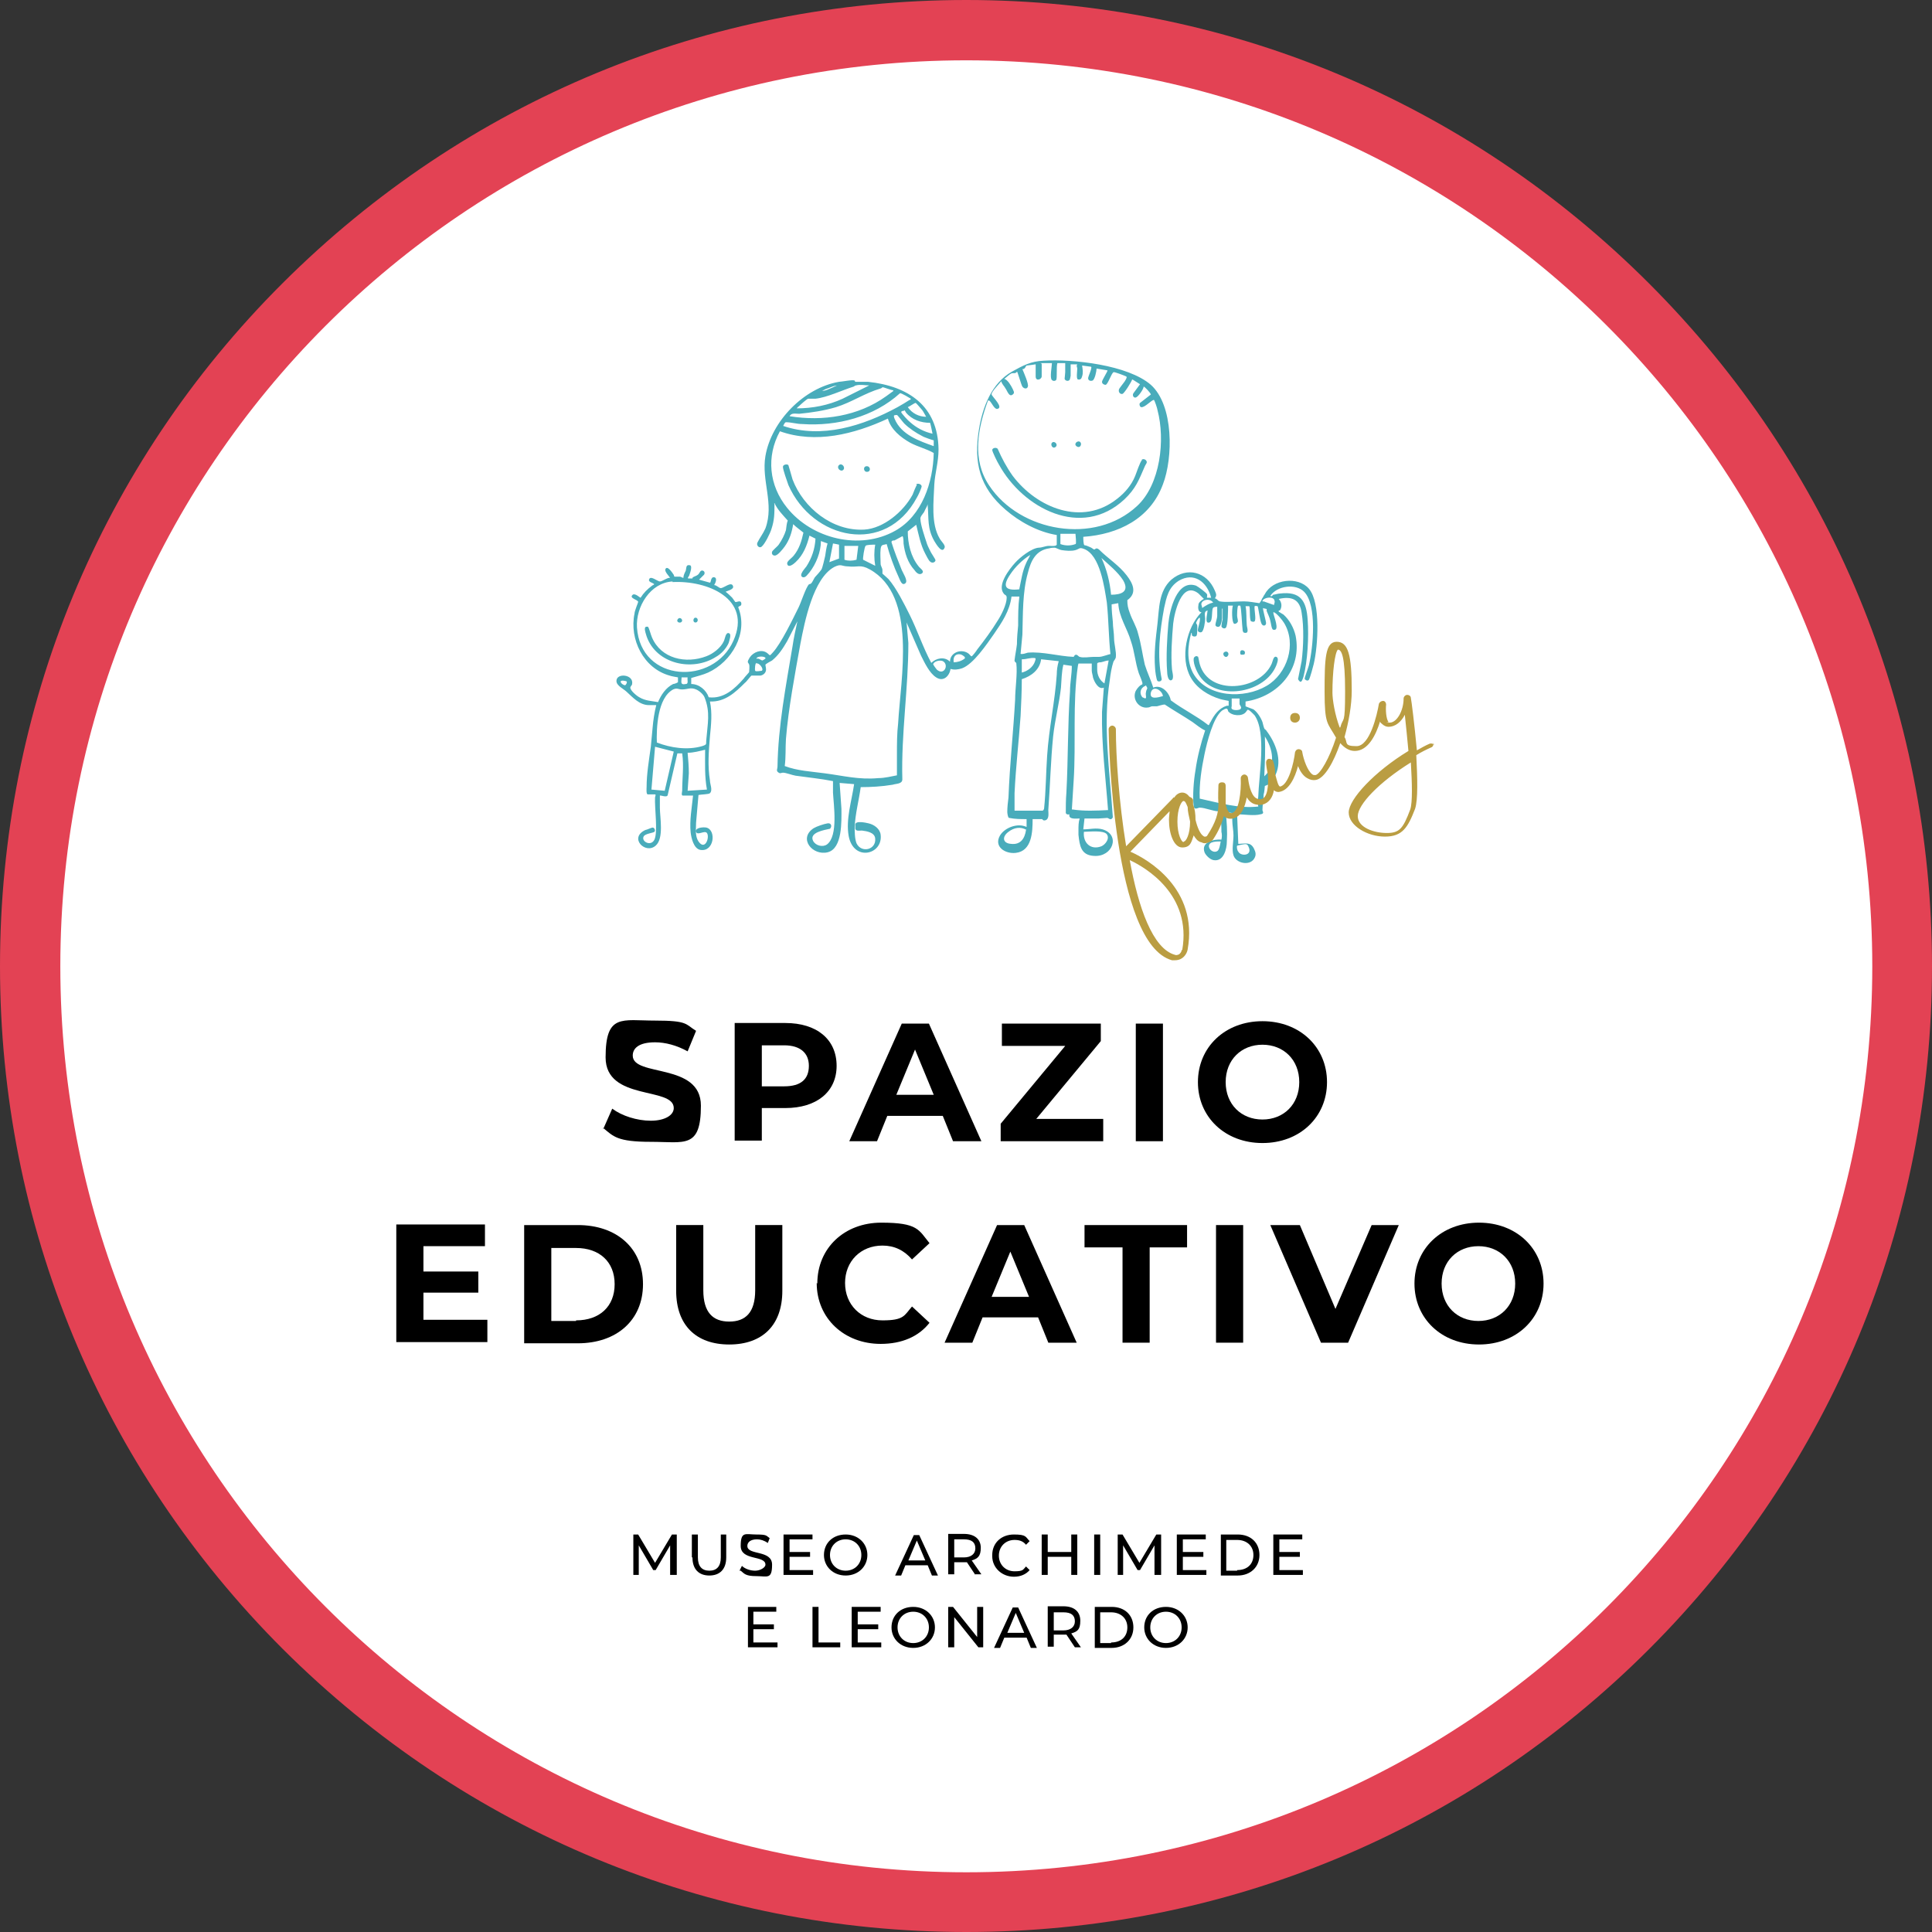 <?xml version="1.0" encoding="UTF-8"?> <svg xmlns="http://www.w3.org/2000/svg" id="Livello_2" version="1.1" viewBox="0 0 320.3 320.3"><rect x="0" y="0" width="320.3" height="320.3" fill="#333333" stroke="none"/><defs><style> .st0 { fill: #49acbb; } .st1 { fill: #fff; } .st2 { fill: #e34254; } .st3 { fill: #ba9d42; } </style></defs><g id="Livello_1-2"><g><g><path class="st1" d="M160.2,315.3c-85.6,0-155.2-69.6-155.2-155.2S74.6,5,160.2,5s155.2,69.6,155.2,155.2-69.6,155.2-155.2,155.2h0Z"></path><path class="st2" d="M160.2,10c82.9,0,150.2,67.2,150.2,150.2s-67.2,150.2-150.2,150.2S10,243.1,10,160.2,77.2,10,160.2,10M160.2,0C117.4,0,77.2,16.7,46.9,46.9S0,117.4,0,160.2s16.7,83,46.9,113.2c30.3,30.2,70.5,46.9,113.3,46.9s83-16.7,113.2-46.9,46.9-70.5,46.9-113.2-16.7-83-46.9-113.2C243.1,16.7,202.9,0,160.2,0h0Z"></path></g><g><path d="M100,187.2l1.5-3.4c1.6,1.2,4.1,2,6.4,2s3.8-.9,3.8-2.1c0-3.6-11.3-1.1-11.3-8.4s2.7-6.1,8.2-6.1,5,.6,6.8,1.7l-1.4,3.4c-1.8-1-3.7-1.5-5.4-1.5-2.7,0-3.7,1-3.7,2.2,0,3.6,11.3,1.1,11.3,8.3s-2.7,6-8.3,6-6.2-.9-7.9-2.3h0Z"></path><path d="M138.7,176.7c0,4.3-3.3,7-8.5,7h-3.9v5.4h-4.5v-19.5h8.4c5.2,0,8.5,2.7,8.5,7.1ZM134.1,176.7c0-2.1-1.4-3.4-4.1-3.4h-3.7v6.8h3.7c2.8,0,4.1-1.2,4.1-3.4h0Z"></path><path d="M156.2,185h-9.1l-1.7,4.2h-4.6l8.7-19.5h4.5l8.7,19.5h-4.7l-1.7-4.2h0ZM154.8,181.5l-3.1-7.5-3.1,7.5h6.2Z"></path><path d="M182.9,185.5v3.7h-17v-2.9l10.7-12.9h-10.5v-3.7h16.4v2.9l-10.7,12.9h11.1Z"></path><path d="M188.3,169.7h4.5v19.5h-4.5v-19.5Z"></path><path d="M198.6,179.4c0-5.8,4.5-10.1,10.7-10.1s10.7,4.3,10.7,10.1-4.5,10.1-10.7,10.1-10.7-4.3-10.7-10.1ZM215.4,179.4c0-3.7-2.6-6.2-6.1-6.2s-6.1,2.5-6.1,6.2,2.6,6.2,6.1,6.2,6.1-2.5,6.1-6.2Z"></path><path d="M80.8,218.9v3.6h-15.1v-19.5h14.7v3.6h-10.2v4.2h9.1v3.5h-9.1v4.5h10.6Z"></path><path d="M86.9,203.1h8.9c6.4,0,10.8,3.8,10.8,9.8s-4.4,9.8-10.8,9.8h-8.9v-19.5h0ZM95.5,218.9c3.9,0,6.4-2.3,6.4-6s-2.5-6-6.4-6h-4.1v12.1h4.1Z"></path><path d="M112.1,214v-10.9h4.5v10.8c0,3.7,1.6,5.2,4.3,5.2s4.3-1.5,4.3-5.2v-10.8h4.5v10.9c0,5.7-3.3,8.9-8.8,8.9s-8.8-3.2-8.8-8.9h0Z"></path><path d="M135.5,212.8c0-5.9,4.5-10.1,10.6-10.1s6.2,1.2,8,3.4l-2.9,2.7c-1.3-1.5-2.9-2.3-4.9-2.3-3.6,0-6.2,2.6-6.2,6.2s2.6,6.2,6.2,6.2,3.6-.8,4.9-2.3l2.9,2.7c-1.8,2.3-4.6,3.5-8.1,3.5-6,0-10.6-4.2-10.6-10.1Z"></path><path d="M172,218.4h-9.1l-1.7,4.2h-4.6l8.7-19.5h4.5l8.7,19.5h-4.7l-1.7-4.2h0ZM170.6,215l-3.1-7.5-3.1,7.5h6.2Z"></path><path d="M186,206.8h-6.2v-3.7h17v3.7h-6.2v15.8h-4.5v-15.8h0Z"></path><path d="M201.6,203.1h4.5v19.5h-4.5v-19.5Z"></path><path d="M231.9,203.1l-8.4,19.5h-4.5l-8.4-19.5h4.9l5.9,13.9,6-13.9h4.5Z"></path><path d="M234.5,212.8c0-5.8,4.5-10.1,10.7-10.1s10.7,4.3,10.7,10.1-4.5,10.1-10.7,10.1-10.7-4.3-10.7-10.1ZM251.2,212.8c0-3.7-2.6-6.2-6.1-6.2s-6.1,2.5-6.1,6.2,2.6,6.2,6.1,6.2,6.1-2.5,6.1-6.2Z"></path></g><g><path d="M111.1,261.1v-4.9l-2.4,4.1h-.4l-2.4-4.1v4.9h-.9v-6.7h.8l2.8,4.7,2.8-4.7h.8v6.7h-.9Z"></path><path d="M114.7,258.2v-3.8h1v3.8c0,1.5.7,2.2,1.9,2.2s1.9-.7,1.9-2.2v-3.8h.9v3.8c0,2-1.1,3-2.8,3s-2.8-1-2.8-3h0Z"></path><path d="M122.6,260.4l.4-.8c.5.5,1.4.8,2.2.8s1.7-.5,1.7-1c0-1.6-4.1-.6-4.1-3.1s.8-1.9,2.6-1.9,1.6.2,2.2.6l-.3.8c-.6-.4-1.2-.6-1.8-.6-1.1,0-1.6.5-1.6,1.1,0,1.6,4.1.6,4.1,3.1s-.8,1.9-2.6,1.9-2-.4-2.6-.9h0Z"></path><path d="M134.8,260.3v.8h-4.9v-6.7h4.8v.8h-3.8v2.1h3.4v.8h-3.4v2.2h3.9Z"></path><path d="M136.6,257.8c0-2,1.5-3.4,3.6-3.4s3.6,1.5,3.6,3.4-1.5,3.4-3.6,3.4-3.6-1.5-3.6-3.4ZM142.8,257.8c0-1.5-1.1-2.6-2.6-2.6s-2.6,1.1-2.6,2.6,1.1,2.6,2.6,2.6,2.6-1.1,2.6-2.6Z"></path><path d="M153.7,259.5h-3.6l-.7,1.7h-1l3.1-6.7h.9l3.1,6.7h-1l-.7-1.7h0ZM153.4,258.7l-1.4-3.3-1.4,3.3h2.9Z"></path><path d="M161.7,261.1l-1.4-2.1c-.1,0-.3,0-.4,0h-1.7v2h-1v-6.7h2.6c1.8,0,2.8.9,2.8,2.3s-.5,1.8-1.5,2.1l1.6,2.3h-1.1ZM161.7,256.7c0-1-.6-1.5-1.9-1.5h-1.6v3h1.6c1.2,0,1.9-.6,1.9-1.5h0Z"></path><path d="M164.5,257.8c0-2,1.5-3.4,3.6-3.4s1.9.4,2.6,1.1l-.6.6c-.5-.6-1.1-.8-1.9-.8-1.5,0-2.6,1.1-2.6,2.6s1.1,2.6,2.6,2.6,1.4-.3,1.9-.8l.6.6c-.6.7-1.5,1.1-2.6,1.1-2,0-3.6-1.5-3.6-3.4h0Z"></path><path d="M178.6,254.4v6.7h-1v-3h-3.9v3h-1v-6.7h1v2.9h3.9v-2.9h1Z"></path><path d="M181.4,254.4h1v6.7h-1v-6.7h0Z"></path><path d="M191.4,261.1v-4.9l-2.4,4.1h-.4l-2.4-4.1v4.9h-.9v-6.7h.8l2.8,4.7,2.8-4.7h.8v6.7h-.9Z"></path><path d="M200,260.3v.8h-4.9v-6.7h4.8v.8h-3.8v2.1h3.4v.8h-3.4v2.2h3.9Z"></path><path d="M202.4,254.4h2.8c2.2,0,3.6,1.4,3.6,3.4s-1.5,3.4-3.6,3.4h-2.8v-6.7h0ZM205.1,260.3c1.7,0,2.7-1,2.7-2.5s-1.1-2.5-2.7-2.5h-1.8v5.1h1.8Z"></path><path d="M216,260.3v.8h-4.9v-6.7h4.8v.8h-3.8v2.1h3.4v.8h-3.4v2.2h3.9Z"></path></g><g><path d="M128.9,272.3v.8h-4.9v-6.7h4.7v.8h-3.8v2.1h3.4v.8h-3.4v2.2h3.9Z"></path><path d="M134.7,266.4h1v5.9h3.6v.8h-4.6v-6.7Z"></path><path d="M146.1,272.3v.8h-4.9v-6.7h4.8v.8h-3.8v2.1h3.4v.8h-3.4v2.2h3.9Z"></path><path d="M147.8,269.8c0-2,1.5-3.4,3.6-3.4s3.6,1.5,3.6,3.4-1.5,3.4-3.6,3.4-3.6-1.5-3.6-3.4ZM154,269.8c0-1.5-1.1-2.6-2.6-2.6s-2.6,1.1-2.6,2.6,1.1,2.6,2.6,2.6,2.6-1.1,2.6-2.6Z"></path><path d="M163,266.4v6.7h-.8l-4-5v5h-1v-6.7h.8l4,5v-5h1Z"></path><path d="M170.1,271.5h-3.6l-.7,1.7h-1l3.1-6.7h.9l3.1,6.7h-1l-.7-1.7h0ZM169.8,270.7l-1.4-3.3-1.4,3.3h2.9Z"></path><path d="M178.2,273.1l-1.4-2.1c-.1,0-.3,0-.4,0h-1.7v2h-1v-6.7h2.6c1.8,0,2.8.9,2.8,2.4s-.5,1.8-1.5,2.1l1.6,2.3h-1.1ZM178.2,268.8c0-1-.6-1.5-1.9-1.5h-1.6v3h1.6c1.2,0,1.9-.6,1.9-1.5Z"></path><path d="M181.5,266.4h2.8c2.2,0,3.6,1.4,3.6,3.4s-1.5,3.4-3.6,3.4h-2.8v-6.7h0ZM184.2,272.3c1.7,0,2.7-1,2.7-2.5s-1.1-2.5-2.7-2.5h-1.8v5.1h1.8Z"></path><path d="M189.7,269.8c0-2,1.5-3.4,3.6-3.4s3.6,1.5,3.6,3.4-1.5,3.4-3.6,3.4-3.6-1.5-3.6-3.4ZM195.9,269.8c0-1.5-1.1-2.6-2.6-2.6s-2.6,1.1-2.6,2.6,1.1,2.6,2.6,2.6,2.6-1.1,2.6-2.6Z"></path></g><g><g><path class="st0" d="M141.8,136.7c0-.7,1.8-.3,2.2-.2.9.2,1.9.9,2,1.9.4,3.3-4.5,4.5-5.3.2-.5-2.8.5-5.8.9-8.6l-2.4-.2.3,4.3c0,2,.2,6.6-2.3,7.2s-4.9-2.3-2.3-4c.5-.3,1.7-.7,2.3-.8s.8.5.4.9c-.9.2-3.5.6-2.8,2,.4.8,1.6,1.1,2.3.6,1.9-1.4,1.1-6.6,1-8.6,0-.6,0-1.3,0-1.9-2-.4-4.1-.6-6.2-.9-.6-.1-1.6-.5-2.1-.5-.3,0-.4.2-.7,0-.5-.3-.2-.6-.2-1,.1-6.7,1.4-13.4,2.5-20,.2-1.4.5-2.7.8-4.1l-1.7,3.3c-.7,1.2-1.4,2.3-2.5,3.2-.2.1-1.1.6-1.1.7,0,.2.1.5.1.8,0,.5-.4.9-.9,1-.3,0-1.4,0-1.5,0s-.9,1.1-1.1,1.2c-1.6,1.6-3.3,3.2-5.8,3.1.4,1.9.2,3.8,0,5.8-.2,2.5-.4,4.8,0,7.3,0,.6.5,1.6,0,2.1-.2.2-1.5.2-1.9.3l-.4,4.6c0,1-.2,2.2.4,3.1,1.1,1.6,1.9-.7,1.4-1.4-.4-.5-1.6.5-1.8-.2-.2-.7,1.2-.8,1.7-.7,1.7.4,1.3,4.1-1,3.7-1.1-.2-1.5-2-1.6-2.9-.2-2,.2-4.1.4-6.1h-1.7c-.3,0-.1-.7-.1-.8,0-2.1.3-4.1,0-6.2h-.8l-1.6,6.9c-.1.5-1.2,0-1.3.1,0,.7,0,1.3,0,2,0,1.6.7,5.1-.7,6.3-1.7,1.5-4.5-1.3-1.7-2.6.2,0,1-.4,1.2-.4.3,0,.5.5.3.7s-1.6.3-1.8.8c-.4.8,1.2,1.7,1.8.5.6-1.3,0-5.3.1-7,0-.1.2-.5,0-.5h-1.2c-.3,0-.2-1-.2-1.2,0-2.2.4-4.5.7-6.7.1-1.1.2-2.1.3-3.2.1-1.2.3-2.5.6-3.7h-1.2c-1.6,0-2.7-1.3-3.7-2.2-.5-.5-1.7-1-1.7-1.8,0-1.4,2.9-1.1,2.6.5,0,.2-.3.4-.3.6,0,.5,1.1,1.4,1.5,1.6,1,.6,2,.6,3.1.8.5-1.2,1.3-2.4,2.5-3,.2,0,.7-.2.8-.3,0,0,0-.7,0-.8,0,0-1.2-.2-1.4-.3-4.3-1.2-6.7-6-5.8-10.3,0-.4.6-1.8.6-1.9,0-.4-1.6-.6-.9-1.2.4-.3,1.2.5,1.3.5.5-.8,1.1-1.4,1.9-2,.1-.1.5-.2.3-.3-.2-.2-.9-.3-.8-.7.2-.8,1.4.3,1.8.3s1.3-.7,1.7-.6c-.2-.3-.9-1-.8-1.4.3-.8,1.2.6,1.4.9,0,0,.1.3.1.3,0,0,.7,0,.9,0,.2,0,.4.2.6.2,0-.4.2-.8.4-1.2.1-.4,0-1,.6-.9.6,0,.1,1.3,0,1.6,0,.2-.4.5-.2.6.1,0,.7,0,.7,0,0,0,0-.2.1-.2.3-.2.6-.2.9-.5.2-.2.3-.7.7-.6s.4.6.1.8l-.7.7,1.8.5c.2,0,.1-1,.7-.9s.2,1,0,1.3c.4,0,.8.5,1.1.5.5,0,1.7-1.1,2-.4.3.6-.8.8-1.2,1,.4.3.8.7,1.1,1,.1.1.4.6.5.7.2.1.9-.4,1,.2s-.5.4-.5.7c1.7,4.3-1.1,9-5,10.8-.9.4-1.8.6-2.8.9v1c1.3,0,2.5,1,2.9,2.2,2.5.3,4.3-1.4,5.8-3.1.1-.2.9-1,.9-1.1,0,0,.1-1.1,0-1.2,0-.2-.3-.3-.2-.6,0-.1.2-.4.3-.6.6-.9,1.9-1.4,2.8-.8.6.4.4.7,1,0,1.4-1.5,3.3-5.5,4.3-7.5.4-.8,1.2-3.3,1.7-3.8,0-.1.2,0,.4-.2.2-.2.4-.7.6-1,.3-.3.9-1,1.1-1.3.2-.4.5-1.8.6-2.2.1-.7.2-1.4.4-2.1l-1.1-.4c0,1.8-.8,3.8-1.9,5.2-.3.3-.6.9-1.1.8-.8-.3.4-1.5.6-1.8.9-1.4,1.4-2.9,1.5-4.6l-1-.5c-.4,1.6-1,3.2-2.3,4.4-.3.3-1.3,1.1-1.4.2,0-.4.8-.9,1.1-1.3.9-1.1,1.3-2.4,1.6-3.8h0c-.6-.5-1.2-.9-1.7-1.4-.2,1.3-.6,2.6-1.4,3.7-.3.4-1.2,1.6-1.7,1.5-.3,0-.5-.3-.4-.6,0-.2.9-.9,1.1-1.2.5-.7,1-1.7,1.2-2.4.1-.6.1-1.1.3-1.6-.8-.9-1.7-1.8-2.2-2.9-.1,0,0,.1,0,.2,0,1.5,0,2.6-.5,4.1-.2.7-1.1,2.5-1.6,2.9-.4.4-1-.2-.7-.7.4-.8.9-1.4,1.3-2.3,1.5-4.1-.7-7.9,0-12,1-5.8,6.4-11.3,12.2-12.3.4,0,2.3-.4,2.6-.2,0,0,0,.2.2.2.5,0,1.4,0,2,0,6.7.7,11.6,4,11.7,11.2,0,2.1-.6,4-.7,5.8-.1,2.8-.6,6.5.9,9,.2.4,1,1.1.8,1.5-.4,1.1-1.4-.6-1.7-1.1-1.2-2.1-.9-3.7-1.1-5.9,0,0,0-.2,0-.2-.1.4-.4.8-.6,1.3-.2.3-.7.8-.6,1.2,0,.8.7,2.9,1,3.8.1.4.4,1,.6,1.4.1.3.9,1.4.9,1.6-.1.4-.6.5-.9.2-.2-.1-.7-1.1-.8-1.3-.8-1.5-1.1-3.2-1.5-4.8l-1.4,1.1c0,2,.5,4.2,1.8,5.8.2.3,1.1.8.5,1.2-.5.3-1-.3-1.2-.6-1.1-1.2-1.6-2.8-1.8-4.4,0-.2,0-1.2-.2-1.2,0,0-1.1.6-1.3.7-.2,0-.5,0-.5.3.5,1.6,1.1,3.1,1.7,4.6.2.5,1.1,1.8.6,2.2-.6.5-.9-.6-1.1-1-.8-1.7-1.5-3.7-2-5.5-.6.2-.9,0-1,.8s0,1.8,0,2.5c0,.3.3.7.3,1,0,.2,0,.5,0,.6,0,0,.8.7,1,.9,1.3,1.5,2.6,4.1,3.5,5.9,1.3,2.6,2.2,5.4,3.6,8,.8-.8,2.2-1.1,3.1-.2,0-1.5,1.8-2.2,3-1.4.2.1.5.6.6.5.1,0,.8-.9.9-1.1,1.1-1.4,2.5-3.3,3.4-4.8.6-.9,1.5-2.7,1.5-3.8,0-.5-.3-.4-.5-.7-1.1-1.4.9-4,1.9-5.1.8-.9,2.7-2.4,3.9-2.5.6,0,1.1-.3,1.7-.3.4,0,1.2.1,1.3-.2,0-.2,0-1.5,0-1.6-3.1-.5-6.2-2.2-8.5-4.2-4.3-3.7-5.3-7.8-4.4-13.3.6-3.7,2.1-7.7,5.5-9.6,1.8-1,3.1-1.7,5.2-1.8,4.9-.3,14,.7,17.8,4,3.8,3.4,3.7,12.1,2,16.5-2.1,5.7-7.4,8.3-13.2,8.7,0,.3,0,1.3.2,1.4.3,0,.6.2.9.3s.6.4.7.4c.2,0,.3-.4.8,0,1.5,1.5,3.3,2.6,4.6,4.3,1,1.3,1.8,2.9.1,4.1,0,.8.1,1.3.4,2.1.4,1.2,1.1,2.2,1.4,3.5.5,1.7.7,3.4,1.1,5.1.4,1.3,1,2.5,1.4,3.8,1.4-.6,2.7.9,2.9,2.1,2,1.5,4.3,2.6,6.2,4.1.2.1.2-.3.4-.5.6-1.2,1.4-2.3,2.7-2.7,0,0,.3,0,.3,0,0,0,0-.8,0-.8,0,0-1.1-.2-1.4-.3-2-.6-3.9-1.8-4.9-3.6-1.8-3.2-.7-8.3,1.8-10.8-.6,0-.6-.8-.5-1.3,0-.3.6-.8.9-.9l-.9-.9c-2.8-2.2-4,3.2-4.2,5-.2,2.3-.4,5.2-.2,7.5,0,.4.5,1.8-.2,1.9-.5,0-.6-1.1-.6-1.5-.2-2.3,0-5.6.2-7.9.2-2.2,1.4-7.4,4.6-6.3.4.2,1.6,1.1,1.8,1.4.1.2,0,.3,0,.6h.7c-.7-2.7-2.9-4.3-5.4-2.8-1.7,1.1-2,2.7-2.4,4.5-.7,3.8-1.2,7.9-.4,11.8,0,.3-.4.5-.7.3-.2-.2-.4-1.8-.4-2.1-.2-2.5.1-4.9.4-7.4.3-2.6.2-5.4,2.3-7.3,2.6-2.2,5.9-1.3,7.2,1.8.2.5.4.8,0,1.3.3,0,.5.4.8.5,1,.2,2.9,0,4,0,.9,0,1.8.2,2.6.3,0,0,.4-.5.4-.7.3-.4.2-.4.5-.8,1.3-2.5,5.5-3,7.3-.9,2,2.3,1.5,9.6.8,12.5-.1.4-.6,2.3-.8,2.6s-.7,0-.7-.2c0-.2.6-1.8.7-2.2.7-2.9,1.4-10-.8-12.2-1.4-1.4-4.5-1-5.6.7.3.2.4-.2.5-.2.2,0,.8-.2,1.1-.2,3.4-.4,4.4,1.2,4.6,4.4.2,2.7,0,6.8-.7,9.4-.2.6-.4,1.3-.9.4.2-1,.4-2,.6-3,.3-2.4.4-5.6,0-8-.3-2.2-1.6-2.8-3.8-2.3.5.5.6,1.3.2,1.9,0,0-.3,0-.2.2,0,0,.6.4.8.5,1,.9,1.7,2.2,2,3.5,1.1,5.6-2.9,10.1-8.3,10.9,0,.2,0,.6,0,.8,0,0,1,.4,1.3.5.6.4,1.2,1.3,1.5,2.1.1.3.2,1,.4,1.2,0,0,.2.1.3.3,1.5,2,2.6,4.8,1.5,7.2-.2.4-.9,1.5-1.3,1.7-.2.1-.5.2-.5.2,0,.1-.1,1.2-.2,1.4,0,.9-.2,1.8-.2,2.6,0,.2.4.6-.3.7-1.1.3-2.8,0-3.9,0l.2,4.9c1.1,0,2-.4,2.6.8.3.6.4,1.1,0,1.7-.8,1.2-3,.7-3.4-.6-.3-.9,0-2.3,0-3.3,0-.8-.2-1.7-.2-2.5,0-.4,0-.8,0-1.2l-1.1-.2c.2,1.6.3,3.3.2,4.9,0,1.2-.5,3.4-2.2,3.1-.6-.1-1.3-.8-1.5-1.3-.6-1.7,1.5-2.2,2.8-2.1.1-.4.1-.9,0-1.3,0-.7,0-1.6-.2-2.3,0-.2-.1-1.1-.3-1.1-.9,0-2.2-.6-3.1-.6-.3,0-.9.5-1-.3-.2-1.6,0-4.2.3-5.9.3-2.2.9-4.5,1.6-6.6-.7-.3-1.4-.9-2.1-1.4-1.5-1-3.1-1.9-4.6-2.9-.3,0-.9.2-1.3.3-.3,0-.5,0-.8,0-.2,0-.4.2-.7.2-1.4.2-2.5-1.2-2.1-2.5.1-.4.6-1,.9-1.2,0,0,.3-.1.3-.2.1-.2-.5-1.5-.6-1.8-.6-1.8-.7-3.6-1.3-5.3-.6-2.1-2-4-2.1-6.3l-1.1.2c0,1,.1,2,.2,2.9,0,.9.2,1.8.2,2.7s.4,2.3.3,3.1c0,.3-.3.6-.4.8-.3.9-.5,2.1-.6,3-1.2,7.5,0,15.2.5,22.8-.3.6-.6.2-.9.1-.3,0-1.1.1-1.5.1-.8,0-1.5,0-2.3,0l-.2,1.8c1.1,0,2.1-.3,3.2,0,3,.9,1.7,4.6-1.4,4.4-2.2-.1-2.4-1.7-2.6-3.5,0-.6,0-.3,0-.8,0-.6,0-1.3.2-1.9-.6,0-1.9.2-1.7-.7-.3.1-.5,0-.6-.2,0-1.1,0-2.2.1-3.4.3-5.6.2-11.2.6-16.8,0-1.4.3-2.8.3-4.2l-1.4-.2c-.3,1.2-.3,2.5-.4,3.8-.3,2.7-1,5.3-1.3,8.1-.4,4-.5,8.2-.8,12.2,0,.5.2,1.5-.5,1.7-.4.1-.5-.2-.5-.2h-1.6c0,2.1-.1,5.3-2.8,5.6-1.7.2-3.7-1-2.6-2.9.8-1.3,2.9-2.1,4.4-1.4v-1.3c-1,0-1.9,0-2.9-.2-.2,0-.3-.8-.3-1,0-.7.1-1.7.2-2.4.2-5.4.8-10.8,1.1-16.2,0-1.8.4-4.3.2-6,0-.2-.3-.2-.3-.5.1-.9.3-1.8.4-2.7,0-1,.1-2.1.2-3.1,0-1.6,0-3.2.2-4.8h-1.3c-.3,2.4-1.6,4.3-2.9,6.2-1.2,1.7-3.4,5-5.3,5.7-.6.2-1.3.3-1.9.1-.2,1.2-1.2,2.2-2.4,1.4-1.1-.7-1.9-2.4-2.5-3.6l-2.4-5.5.3,3.4c0,7.6-1.2,15-1,22.6,0,.8-1,.7-1.6.9-1.8.3-3.6.4-5.3.4-.3,2.2-.9,4.4-1,6.6,0,.8,0,1.9.3,2.7.8,1.7,3.3,1.1,3.1-.8-.1-1-1.4-1.2-2.2-1.3-.5,0-1.2.2-1.1-.6h0ZM172.7,60.3v2.1c0,.5-1,.9-1,0,0-.2,0-.4,0-.6,0-.5,0-.9,0-1.4,0,0-1.3.2-1.5.2-.2.1-.2.6-.7.6.2.5,1.1,2.5.9,2.9-.1.4-.6.4-.9,0-.2-.3-.8-2.5-.9-2.5-.2.4-.6.2-.9.3s-.9.7-1.2.9c.6.2,1.1,1.1,1.4,1.7.1.3.4.6,0,.9-.6.5-.9-.6-1.2-1-.2-.4-.6-.7-.7-1.2-.3.4-1.7,1.8-1.6,2.2s2.1,2.2.9,2.4c-.5,0-.9-1.1-1.3-1.4,0,0,0,0-.2,0-1.7,4.6-2.7,9.8.2,14.1,5.1,7.7,17.5,9.9,24.5,3.4,3.9-3.6,4.7-11,3.4-15.9,0-.2-.5-1.7-.6-1.7-.4,0-1.5,1.3-2.1,1.2-.2,0-.4-.5-.2-.7l1.8-1.4c0-.2-1.1-1.4-1.2-1.3,0,.4-.9,1.7-1.3,1.8s-.6-.4-.4-.7l1.1-1.5c-.2-.1-1.2-.8-1.3-.8-.1.4-1.3,2.3-1.6,2.4-.4.1-.7-.3-.6-.7,0-.2.9-1.2,1.1-1.6.1-.2.3-.5.1-.6-.2-.1-2-.8-2.1-.7-.4.3-.9,2-1.3,2.1-.3,0-.6-.2-.6-.5s1-1.8.9-1.9l-1.8-.3c0,.4-.3,1.9-.7,2-.3.1-.7,0-.7-.4,0-.3.7-1.7.5-1.9l-1.5-.2c.1.7.2,1.2,0,1.8-.1.4-.3.6-.7.5-.3-.1-.1-1.4-.1-1.8,0-.2-.2-.4,0-.7h-1.1c0,0,0,1.9,0,1.9,0,0-.1.5-.1.5-.1.5-.8.4-.9,0,0-.2.1-.8.1-1.1,0-.5,0-1,0-1.5h-1.3c-.2.6,0,2.5-.2,2.8-.2.2-.5.2-.7,0-.4-.3,0-2.3,0-2.8-.6,0-1.2,0-1.9,0h0ZM144.2,63.9c-.7,0-1.6-.2-2.3,0-.2,0-.3.2-.4.2-1.9.6-4.4,1.8-6.3,2-.4,0-.9,0-1.2,0-.2,0-1.3,1-1.5,1.2-.1.1-.3.2-.4.4,2.6,0,5.2-.5,7.6-1.6l4.4-2.2h0ZM139,63.9c-.8,0-1.4.4-2.1.6l-.6.3c.6,0,1.1-.3,1.6-.5l1.1-.5h0ZM148.1,64.7c-.4,0-1.5-.5-1.8-.5,0,0-.2.2-.3.2-2.7.8-4.8,2.3-7.4,3.1-2,.6-4.1.9-6.1,1.1-.6,0-1.3-.2-1.6.4,5.5.9,11.4,0,16-3.3.3-.2.8-.6,1.1-.8,0,0,.1,0,.1-.2h0ZM136.1,64.8h0c0,0,0,0,0,0ZM129.8,70.6c6.4,2.2,13.3,0,19-3.1.7-.4,1.4-.8,2-1.2,0,0,.2,0,.2-.2,0,0-1.6-1-1.8-.9-4.3,3.9-10.4,5.5-16.2,5.1-.9,0-1.8-.3-2.7-.3-.2,0-.4.5-.5.7h0ZM153.6,69.2c0,0-.6-1.1-.7-1.2-.2-.2-.9-1.1-1.1-1.2-.2,0-1,.6-1.3.7.7,1,1.8,1.6,3.1,1.6ZM149.9,68.1c-.1,0-.4,0-.5.2,0,.2,1.2,1.5,1.5,1.7,1,.9,2.3,1.6,3.7,1.9,0,0-.3-1.5-.4-1.8-1.5,0-3-.5-4-1.7,0,0-.2-.4-.3-.4ZM154.8,74c0-.2,0-.9,0-1-.1,0-1.6-.5-1.9-.7-1-.5-2.2-1.3-3-2.1-.2-.2-1.1-1.4-1.2-1.4-.1,0-.4,0-.5.1,0,.1,0,.3.1.5,1.1,2.7,4.1,3.7,6.6,4.6h0ZM147.2,69.4c-5.6,2.6-12,4.2-17.9,2.1-2.3,4.2-1.8,9,1.2,12.7,4.1,5.1,12,7.1,17.9,3.8,4.5-2.5,6.3-8.1,6.4-12.9-1.2-.7-2.6-1-3.9-1.7-1.6-.9-3.2-2.2-3.7-4ZM175.8,88.5v1.7c.8.3,1.7.3,2.5,0,.2,0,0-1.4,0-1.7h-2.5c0,0,0,0,0,0ZM139.1,90.3c0,0-.9-.2-1-.2l-.6,3.1,1.6-.6c0-.3,0-2.3,0-2.4h0ZM145,90.3c-.3,0-1.4,0-1.5.2-.2.2-.5,2.2-.4,2.3l2,1c-.2-1.2-.2-2.4,0-3.5h0ZM142.4,90.5h-2.4c0,0,0,2.3,0,2.3.6.2,1.3.2,2,0l.3-2.4ZM184.1,108.5c-.3-2.8-.3-5.7-.6-8.6-.4-2.5-1.1-7.9-3.8-8.9-.8-.3-.7,0-1.4.2s-1.6.1-2.3,0c-.2,0-1-.4-1.1-.4-.1,0-.7,0-.9.1-2.3.3-3.1,2.1-3.6,4.1-.9,3.2-.8,6.8-.9,10.2l-.3,3.2c.4.1.8-.1,1.2-.2,2.5-.2,5.1.6,7.6.7.4-.8.8,0,1,0,.6.2,1.7,0,2.3,0,.3,0,.5,0,.9,0,.6,0,1.4-.4,2.1-.5h0ZM169,97.6c.3-1.4.5-2.9,1.1-4.2.2-.5.5-.9.7-1.4-1.3.8-2.5,2-3.3,3.2-1.3,1.9-1,2.8,1.5,2.5h0ZM184.2,98.6c1.7,0,3.1-.5,2-2.4-.9-1.4-2.4-2.6-3.6-3.7.9,1.9,1.4,4,1.6,6.1ZM148.7,128.6c0-1.2,0-2.3,0-3.5,0-1.7,0-3.5.2-5.2.4-7.3,3.2-21.1-4.7-25.5-1.6-.9-2-.3-3.6-.5-1.1,0-1.1-.5-2.3.1-3.5,1.9-4.9,9.1-5.6,12.7-.9,5-2,10.8-2.4,15.8-.1,1.5,0,3-.2,4.5,2.1.8,4.4.9,6.6,1.2,3.1.4,5.7,1.1,8.9.8,1.1,0,2.2-.3,3.3-.5h0ZM111.5,96.4c-3.7.2-6.1,4.2-5.9,7.6.6,9.2,12.7,9.7,16,2.2,3.1-7-4.4-10-10.1-9.7ZM211.2,100.4c0-.3.2-.5.1-.8-.1-.8-1.7-.6-2,0,0,.2.1.1.2.1.6.2,1.1.4,1.7.6ZM201.1,99.9c-.3-.6-1.4-.6-1.8-.1-.3.4,0,.6,0,1,.6-.4,1.2-.8,1.9-.9ZM202.6,100.6c0,0,0,1.6,0,1.9s-.2,1.1-.3,1.2c-.2.4-.8.2-.8-.1,0-.3.3-1.1.3-1.5,0-.5,0-1,0-1.5-.2,0-.6,0-.7.2-.3.4.1,2.7-.9,2.4-.4-.2,0-1.6,0-2-.7.2-.4.8-.4,1.4,0,.4-.2,2-.6,2.2-.2.1-.5,0-.6-.2-.1-.4.5-1.7.3-2.2-.2,0-.6.7-.6.9,0,.1.2.2.2.5,0,.1,0,1.4-.1,1.5,0,.3-.7.3-.8,0,0-.1,0-.4-.1-.4-.6,2.2-.8,4.6.3,6.7,2.3,4.1,8.5,4.3,12.2,2.1,3.4-2,5-6.9,2.9-10.4-.3-.5-1.2-1.6-1.7-1.8-.1,0-.1,0-.1.1,0,.4,1.2,3.1,0,2.8-.3,0-.4-1.2-.5-1.5-.1-.5-.4-1.1-.6-1.6,0-.1,0-.3,0-.3,0-.1-.5-.1-.6-.2-.1.1.5,2.2.5,2.5,0,.5-.6.6-.8,0-.2-.4-.5-2.7-.6-2.8,0,0-.4-.1-.5,0-.1.5.3,2.2,0,2.5-.2.2-.5,0-.6,0-.3-.4-.1-2.4-.3-2.5,0,0-.5,0-.6,0,.2,1,.1,2.1.2,3.1,0,.4.5,1.5-.4,1.3-.2,0-.3-.3-.3-.6-.1-.6-.2-3.8-.4-3.9,0,0-.3,0-.3,0-.2.1-.2,1.5-.2,1.7,0,.3.2.8.1,1s-.4.4-.6.3c-.4-.2-.4-2.5-.2-3h-.8c0,.6,0,3.4-.4,3.7-.2.2-.7,0-.7-.3,0-.2.1-.8.2-1.1,0-.2,0-1.8,0-1.8,0,0-.3,0-.3,0h0ZM158.1,109.8c.6,0,1.3-.2,1.8-.6.3-.2-.3-.6-.6-.7-.9-.2-1.3.4-1.2,1.2h0ZM125.5,109.2c.3-.1.7.3.9.3,0,0,.6-.3.5-.4,0-.3-1.4-.4-1.5.1ZM169.4,109.3v2.2c.9-.2,1.9-.9,2.2-1.9,0-.1.2-.4,0-.5-.8-.1-1.4.2-2.1.2h0ZM168.3,134.4h4.5c.2,0,.3-.3.3-.4.3-2.9.3-5.8.5-8.7.3-4.6,1.3-9,1.6-13.5,0-.7.1-1.4.3-2.1,0-.2,0-.1-.1-.1-.9-.1-1.9-.2-2.8-.3-.2,1.7-1.6,2.8-3.2,3.3,0,2-.1,4.1-.2,6.1-.3,4.3-.8,8.5-1,12.8,0,1,0,2,0,2.9,0,0,.1,0,.2,0h0ZM155.3,111c1.2,1.1,2.1-.8,1-1.4-.5-.2-1.4,0-1.6.5,0,.1.5.8.6.9h0ZM183.8,109.5c-.4,0-.8.2-1.3.3-.2,0-.5,0-.6.2,0,.2,0,.8,0,1,0,.9.4,1.8,1.2,2.3l.7-3.8h0ZM125.4,109.9c-.2,0-.3,1.1-.2,1.3s.9,0,1.1,0c.4-.3-.5-1.4-.9-1.2h0ZM181,110c-.7,0-1.5,0-2.2,0,0,0-.1.3-.1.4-.9,6.1-.3,12.8-.7,19l-.3,4.8h.1c2,.3,3.9.2,5.9.1-.4-5.4-1.1-10.8-1-16.3l.3-4c-.9.4-1.6-1-1.8-1.7,0-.2-.2-.8-.2-1.1v-1.2h0ZM114,112.3h-1c0,.7-.3,1.3.7,1.1.5,0,.2-.7.3-1.1ZM103.9,113c0-.1-1-.3-1,0s.5.6.7.6c.2,0,.4-.5.3-.6ZM189.9,113.7c-.8.3-1.1,1.2-.5,1.9.1,0,.6.4.6,0,0-.3-.1-.5,0-.9,0-.2.2-.5.2-.6,0-.2-.2-.3-.2-.5h0ZM108.9,123.1c2.3.9,5.1,1.3,7.5.6.9-.3.6-.3.7-1.1.2-2.6.7-4.5-.3-7-.2-.5-.9-1.1-1.4-1.3-.9-.4-1.4,0-2.3,0-.7,0-.8-.3-1.5,0-2.6,1.4-2.8,6.4-2.7,9h0ZM192.8,115.4c-.1-.9-1.6-1.9-2-.6-.3,1.3,1.3.8,2,.6ZM205.5,115.8h-1.3v1.3c0,0-.1.2,0,.4.2.3,1.3.3,1.5,0,.2-.3-.2-.6-.2-.8,0-.3,0-.6,0-.8h0ZM208.6,133.7c-.1-.5-.1-1.1,0-1.6.1-3.5,1.4-10.6-.6-13.5-.2-.2-1-1.1-1.2-.9,0,0-.2.3-.3.4-.6.7-2.3.6-2.9-.2,0-.1-.1-.4-.2-.4-.2-.1-.6.2-.8.3-1.5,1.2-2.5,5.3-2.9,7.2-.5,2.4-.9,4.9-.8,7.4,3.2.7,6.5,1.7,9.8,1.3h0ZM209.6,128.7c2-1.8,1.4-4.6.1-6.6.1,2.2,0,4.4-.1,6.6ZM111.7,124.6l-3.1-.8-.6,7.1,2.2.2s1.5-6.5,1.5-6.5ZM116.9,124.3c-.9.2-1.9.5-2.9.5.1,1.1.2,2.3.2,3.4l-.2,2.9,3.2-.2c-.4-2.2-.3-4.3-.3-6.5h0ZM170.2,137.6c-1-.6-2.1-.4-3,.3-1.1.8-1,1.9.4,2,1.6.2,2.3-.9,2.5-2.3h0ZM183.5,138.3c-.6-.7-2.9-.4-3.8-.4-.2,1.8,1.1,3.1,2.9,2.4.7-.3,1.5-1.4.8-2.1h0ZM202.4,139.5c-.6,0-1.1,0-1.6.2-1,.6.2,1.9,1,1.4.4-.2.5-1.3.6-1.7h0ZM206,140c-.1,0-.9.2-.9.2-.1.2,0,.8.2,1,.4.8,2.4.7,1.7-.8-.2-.5-.4-.5-1-.4h0Z"></path><path class="st0" d="M189.3,76.2c.3-.2.7,0,.8.3s-.2.5-.3.8c-1,2.3-1.5,3.7-3.4,5.5-7.1,6.6-16.8,1.5-20.8-5.8-.2-.3-1.1-2.1-1.1-2.4,0-.3.6-.5.9-.2.7,1.6,1.5,3.1,2.5,4.5,4,5.3,11.5,8.4,17.3,3.8,1.3-1,2.4-2.3,3-3.8.2-.5.8-2.3,1.1-2.6h0Z"></path><path class="st0" d="M179.1,73.3c.3.3,0,1.1-.6.7-.6-.4.2-1.1.6-.7Z"></path><path class="st0" d="M174.4,73.4c.4-.4,1.1.3.6.7-.5.4-.9-.4-.6-.7Z"></path><path class="st0" d="M151.9,80.3c.2-.2.8-.1.9.3,0,.3-.6,1.6-.8,1.9-5.2,9.7-17.3,7-21.3-2.1-.2-.6-.9-2.5-.9-3,0-.4.7-.5.9-.3,0,0,.6,2,.7,2.4,1.8,4.7,6.6,8.6,11.9,8.3,3.2-.2,6.5-3,8-5.8.1-.3.6-1.5.7-1.6h0Z"></path><path class="st0" d="M143.6,77.3c.7-.1.8.8.3.9-.7.2-.9-.8-.3-.9Z"></path><path class="st0" d="M139.8,77.9c-.4.4-1.2-.3-.7-.8.5-.4,1.1.4.7.8Z"></path><path class="st0" d="M107.2,103.9c0,0,.2,0,.2,0,.2.1.5,1.4.7,1.8,1.5,3.5,5.6,4.4,9,3.1,1.1-.4,2.4-1.4,2.9-2.5.2-.4.3-1.6.9-1.3.4.2,0,1.2-.1,1.6-.4.9-1.2,1.8-2.1,2.3-3.9,2.5-9.9,1.2-11.5-3.4-.1-.4-.6-1.6,0-1.6h0Z"></path><path class="st0" d="M113,103.1c-.3.3-1,0-.6-.5.4-.4.9.2.6.5Z"></path><path class="st0" d="M115.3,102.4c.5,0,.5.8,0,.8s-.4-.8,0-.8Z"></path><path class="st0" d="M198.6,108.8c.1.2.2,1,.3,1.3,1.5,5.3,9.9,4.4,11.9,0,.2-.4.3-1.4.8-1.2.5.2.1,1.1,0,1.4-1.8,4.5-9.3,5.9-12.4,2.2-.6-.7-1.4-2.3-1.3-3.3,0-.3.5-.6.7-.3h0Z"></path><path class="st0" d="M203.5,108.8c-.4.4-1-.4-.5-.7s.9.3.5.7Z"></path><path class="st0" d="M205.7,108.5c-.1,0-.2-.7.2-.7.5,0,.6.4.4.7,0,0-.5.1-.6,0h0Z"></path></g><g><path class="st3" d="M237.8,123.6c-.1-.3-.5-.4-.8-.3-.7.3-1.4.7-2.1,1.1-.4-4.3-.9-8.3-1-8.7,0-.3-.3-.5-.6-.5-.3,0-.6.3-.6.6,0,2-1.1,4-2.3,4s-.2,0-.2-.1c-.4-.5-.5-2-.4-2.9,0-.3-.2-.6-.5-.6-.3,0-.6.2-.7.5-.3,1.8-1.5,7-3.7,7s-1.4-.6-2-1.5c.7-2.5,1.2-5.3,1.2-7.7,0-6-.6-8.1-2.5-8.1s-2,2.8-2,8.3.5,5.1,1.9,7.6c-1.1,3.4-2.6,6-3.4,6.2-.2,0-.4,0-.5-.1-.8-.5-1.5-2.5-1.7-3.7,0-.3-.3-.5-.6-.5-.3,0-.5.2-.6.5-.2,1.8-1.1,5.5-2.5,5.7-.3-.1-.5-1-.8-2.1,0-1-.2-1.8-.3-2,0-.3-.4-.5-.7-.5-.3,0-.5.3-.5.6,0,.3.1,1.1.3,2,.1,1.8,0,3.8-1.1,4.1-.3,0-.6,0-.9-.2-.9-.6-1.2-2.6-1.3-3.3,0-.3-.3-.6-.6-.6-.3,0-.6.3-.6.6.1,2.3-.3,5.6-1.5,5.8-.2,0-.3,0-.4-.1-.3-.3-.5-.8-.6-1.5,0-.6,0-1.1,0-1.6,0-.4,0-.8,0-1.3s-.3-.6-.6-.6c-.4,0-.6.2-.6.5,0,.4-.1,1.8,0,3.1,0,1.5-.4,3-1.9,5.3-.3.2-.5.1-.6,0-.5-.3-1-1.4-1.3-2.7,0-.9-.1-1.8-.4-2.5,0-.2,0-.5,0-.7,0-.3-.3-.5-.6-.6-.3-.4-.7-.7-1.2-.7s-1,.3-1.3.8c-.1,0-.2,0-.3.2l-7.7,7.9c-1.2-7.3-1.7-15-1.7-19.4,0-.3-.3-.6-.6-.6-.3,0-.6.3-.6.6,0,1.5.7,35.6,10.5,38.3.2,0,.4,0,.5,0,.4,0,.8-.1,1.1-.3.5-.3.9-.9,1-1.5,1.8-10.1-6.7-15-9.5-16.2l6.5-6.7c0,.4-.1.9-.1,1.4,0,2.3.8,4.6,2.2,4.6s1.5-.9,1.9-2c.3.5.6.9,1.1,1.1.2,0,.4.2.7.2s.7-.1,1.2-.4c0,0,.1-.1.2-.2,1-1.5,1.5-2.8,1.8-3.9,0,0,0,0,0,0,.4.4.9.5,1.5.4,1.4-.3,2-1.9,2.3-3.5.2.3.4.6.7.8.5.4,1.2.5,1.9.4,1.1-.3,1.7-1.2,1.9-2.4,0,0,0,0,0,0,.3.3.6.3.8.3,1.7-.2,2.7-2.4,3.2-4.3.3.8.8,1.6,1.5,2,.5.3,1,.4,1.5.3,1.4-.3,2.9-2.9,4-6.1.7.8,1.5,1.3,2.4,1.3,2.2,0,3.5-2.6,4.2-4.9,0,.2.2.3.3.4.3.3.7.5,1.1.5,1.1,0,2.1-.8,2.7-2,.2,1.8.4,3.9.6,6-5.6,3.4-9.9,8-9.9,10.2s3.1,4,6,4,3.8-1.5,5-4.6c.5-1.5.4-5.1.2-8.9.8-.5,1.6-.9,2.5-1.3.3-.1.4-.5.3-.8ZM195.9,157.5c0,.3-.2.5-.4.7-.2.1-.5.2-.7.1-3.7-1-6.1-7.9-7.5-15.7,2.6,1.2,10.3,5.7,8.7,14.9ZM196.2,139.6c-.3,0-1-1.2-1-3.4s.7-3.4,1-3.4.4.3.7,1c0,.7.2,1.5.4,2.4,0,2.2-.7,3.3-1,3.3ZM222.1,120.6c-.8-2.1-1.2-4.6-1.2-5.8,0-3.4.4-6.6.9-7.1.6,0,1.2,1,1.2,6.9s-.3,4.1-.8,6ZM233.8,134.2c-1.2,3.2-1.8,3.9-3.9,3.9s-4.8-.9-4.8-2.8,3.5-5.6,8.8-8.9c.2,3.4.3,6.6-.1,7.8Z"></path><path class="st3" d="M214.7,119.8c.4,0,.8-.3.8-.8s-.3-.8-.8-.8-.8.3-.8.8.3.8.8.8Z"></path></g></g></g></g></svg> 